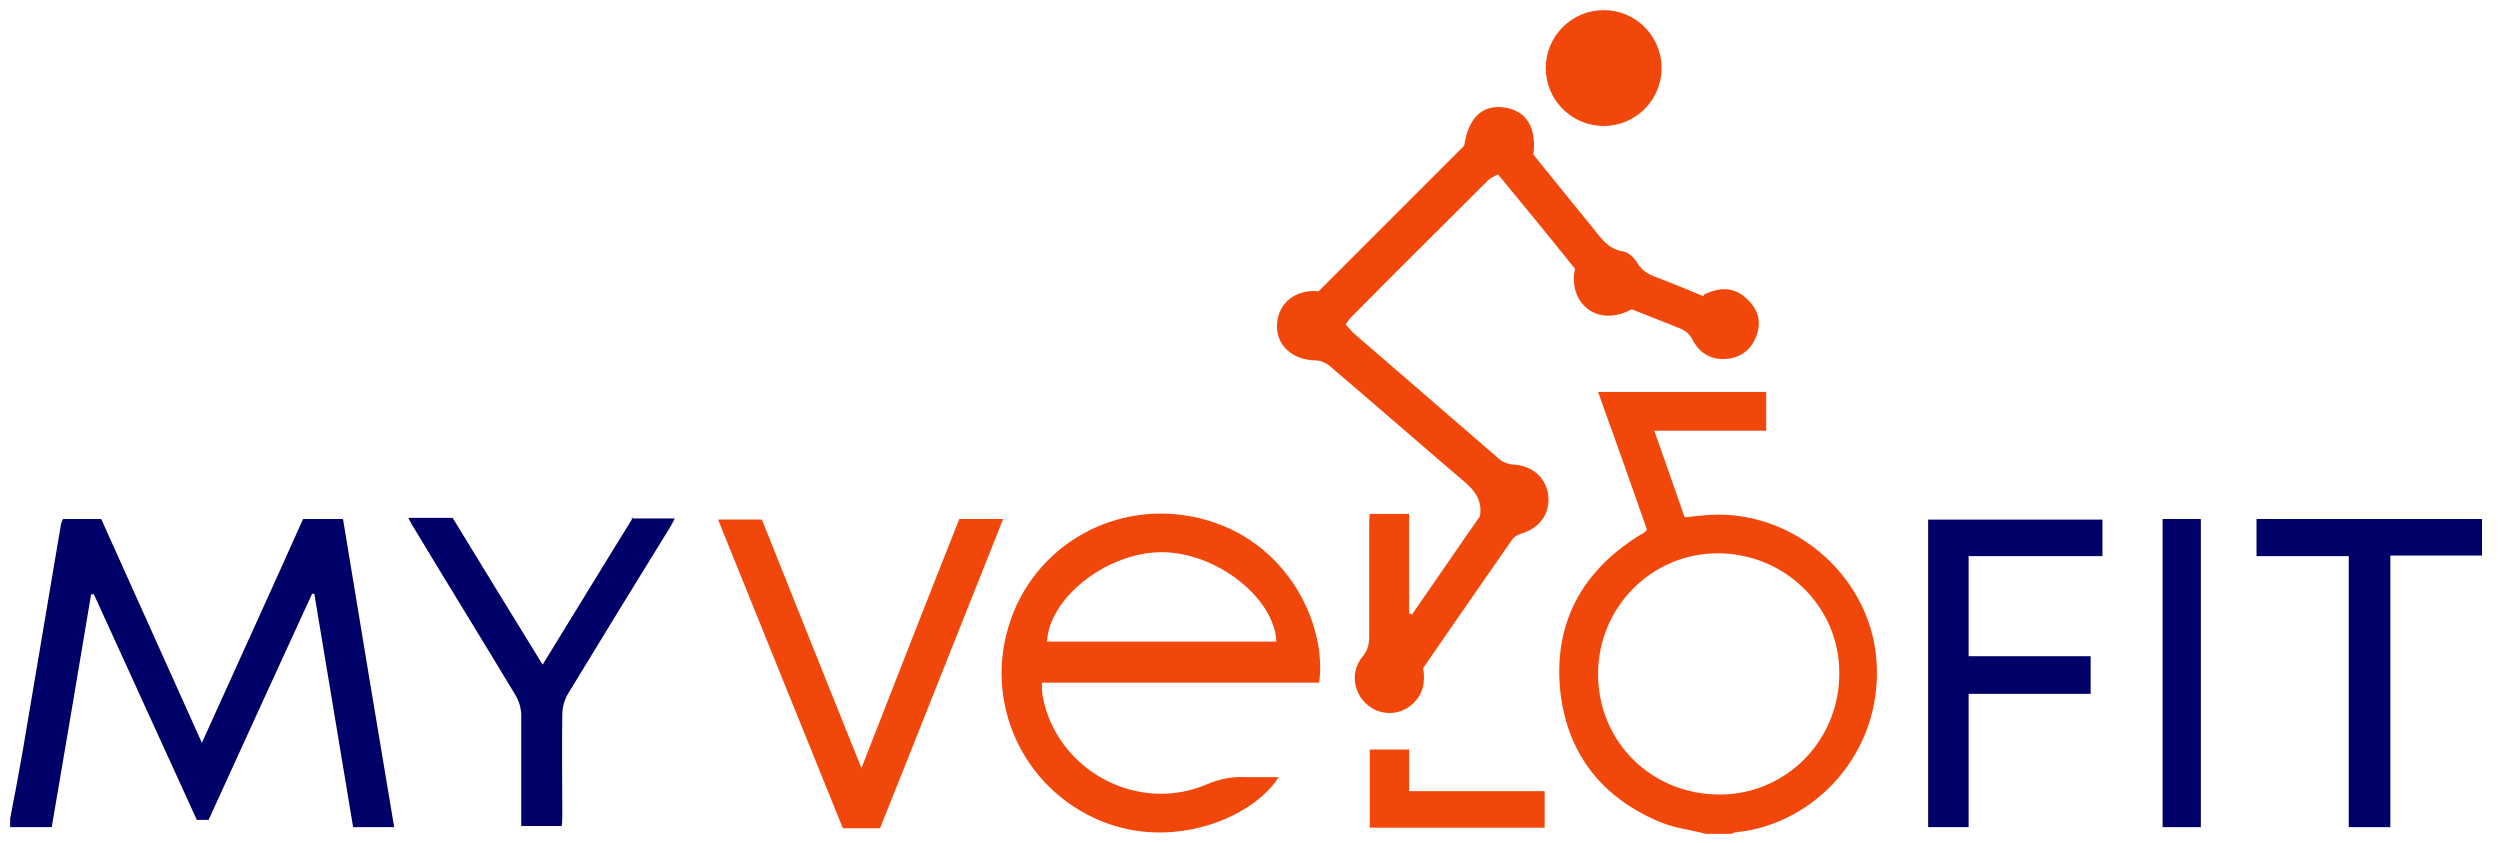 <?xml version="1.0" encoding="UTF-8"?>
<svg id="Layer_1" xmlns="http://www.w3.org/2000/svg" version="1.1" viewBox="0 0 444.6 150">
  <!-- Generator: Adobe Illustrator 29.0.0, SVG Export Plug-In . SVG Version: 2.1.0 Build 186)  -->
  <defs>
    <style>
      .st0 {
        fill: #f2470a;
      }

      .st1 {
        fill: #000069;
      }
    </style>
  </defs>
  <g>
    <path class="st1" d="M1.8,145.6c.8-4.1,1.6-8.3,2.3-12.4,2.2-13.2,4.5-26.5,6.7-39.7,0-.4.2-.7.4-1.2h6.8c5.9,13.1,11.8,26.2,17.9,39.8,6.1-13.5,12.1-26.6,18-39.8h7.1c3,18.2,6,36.4,9.1,54.8h-7.3c-2.3-13.8-4.6-27.7-6.9-41.5h-.4c-6.1,13.3-12.3,26.8-18.4,40.2h-2.1c-6.1-13.4-12.2-26.7-18.3-40.1-.2,0-.3,0-.5,0-2.3,13.7-4.6,27.5-7,41.4H1.8c0-.5,0-1,0-1.6Z"/>
    <path class="st1" d="M112.2,92.2h7.8c-.4.8-.7,1.4-1.1,2-6,9.7-12,19.5-17.9,29.2-.6,1-1,2.4-1,3.6-.1,5.8,0,11.7,0,17.5,0,.8,0,1.5-.1,2.4h-7.2c0-.7,0-1.4,0-2.1,0-5.8,0-11.7,0-17.5,0-1.3-.4-2.7-1.1-3.8-5.9-9.8-11.9-19.5-17.8-29.3-.4-.6-.7-1.2-1.2-2.1h7.9c5.2,8.5,10.5,17.2,16,26.1,5.5-8.9,10.7-17.5,16.1-26.2Z"/>
  </g>
  <g>
    <path class="st1" d="M350.1,98.8v17.9h21.7v6.7h-21.7v23.7h-7.2v-54.7h31v6.5h-23.7Z"/>
    <path class="st1" d="M425,147.1h-7.3v-48.2h-16.4v-6.6h40.1v6.5h-16.3v48.3Z"/>
    <path class="st1" d="M391.4,147.1h-6.8v-54.8h6.8v54.8Z"/>
  </g>
  <g>
    <path class="st0" d="M303.4,148.3c-2.6-.7-5.4-1-7.9-2-10.8-4.4-17.1-12.6-18.1-24.2-.9-11.5,4-20.4,13.7-26.6.4-.3.9-.5,1.3-.8.1,0,.2-.2.5-.5-2.8-8-5.7-16.2-8.7-24.5h29.9v6.9h-19.9c1.9,5.3,3.6,10.3,5.4,15.4,1-.1,2-.2,2.9-.3,15.5-1.8,30,10.2,31.2,25.6,1.3,16.4-10.9,29.3-24.9,30.7-.3,0-.6.2-.9.3h-4.7ZM284.2,119.9c0,12,9.5,21.4,21.6,21.4,11.9,0,21.4-9.7,21.3-21.7,0-11.7-9.7-21.2-21.6-21.2-11.8,0-21.3,9.6-21.3,21.5Z"/>
    <path class="st0" d="M303,52.4c2.7-1.3,5.3-1.5,7.6.7,2,1.8,2.7,4,1.8,6.5-.8,2.4-2.6,3.9-5.1,4.2-2.7.3-4.9-.8-6.2-3.2-.6-1.2-1.4-1.9-2.6-2.3-2.8-1.1-5.5-2.2-8.3-3.3-6.3,3.4-11.4-1.3-10.1-7.2-4.4-5.5-9-11.1-13.7-16.8-.7.4-1.3.6-1.8,1.1-8.1,8.1-16.3,16.2-24.4,24.4-.3.3-.5.7-.9,1.2.6.6,1,1.2,1.6,1.7,8.6,7.4,17.2,14.9,25.8,22.3.6.5,1.6.9,2.4.9,3.3.2,5.7,2.2,6.2,5.2.5,3.3-1.3,6-4.5,7-.7.2-1.5.6-1.9,1.2-5.3,7.6-10.5,15.1-15.8,22.8.4,2.5,0,4.7-1.9,6.4-2.4,2.2-6,2.1-8.3-.1-2.3-2.2-2.7-5.8-.6-8.3.9-1.1,1.2-2.2,1.2-3.5,0-6.5,0-13,0-19.5,0-.8,0-1.5.1-2.4h7v17.7c.2,0,.4.1.5.2,4.1-5.9,8.1-11.8,12.1-17.5.4-2.6-.7-4.3-2.5-5.9-8.1-6.9-16.1-13.9-24.2-20.8-.6-.5-1.6-1-2.4-1-4.2,0-7.2-2.7-7-6.4.2-3.8,3.3-6.3,7.4-5.9,8.6-8.6,17.1-17.1,25.9-25.9.7-4.8,3.1-7.3,7-6.8,4,.5,5.9,3.5,5.3,8.4,3.5,4.3,7.1,8.8,10.7,13.2,1.4,1.7,2.6,3.6,5.2,4,1,.1,2.1,1.2,2.6,2.1.8,1.3,1.8,1.9,3.1,2.4,2.9,1.1,5.8,2.3,8.7,3.5Z"/>
    <path class="st0" d="M234.6,121.4h-49.3c0,.9,0,1.6.1,2.3,2.4,13.2,16.8,21.1,29.2,15.8,2.3-1,4.5-1.4,6.9-1.3,1.9,0,3.9,0,5.9,0-4.4,7-17.9,12.7-30.3,8.3-14.3-5.1-22.1-20.3-17.8-34.9,4.3-14.6,19.2-23.1,34.2-19.4,15.7,3.9,22.5,19.1,21.1,29.2ZM227,114.1c-.4-7.9-10.8-15.9-20.4-15.9-9.6,0-20,8-20.4,15.9h40.8Z"/>
    <path class="st0" d="M135.5,92.4c5.8,14.5,11.6,29.1,17.7,44.2,5.9-15.1,11.6-29.7,17.4-44.3h7.8c-7.4,18.5-14.6,36.8-21.9,55h-6.6c-7.4-18.2-14.7-36.4-22.2-54.9h7.9Z"/>
    <path class="st0" d="M243.6,147.3v-14h7v7.4h24.1v6.5h-31.1Z"/>
  </g>
  <circle class="st0" cx="285.2" cy="12.1" r="10.3"/>
</svg>